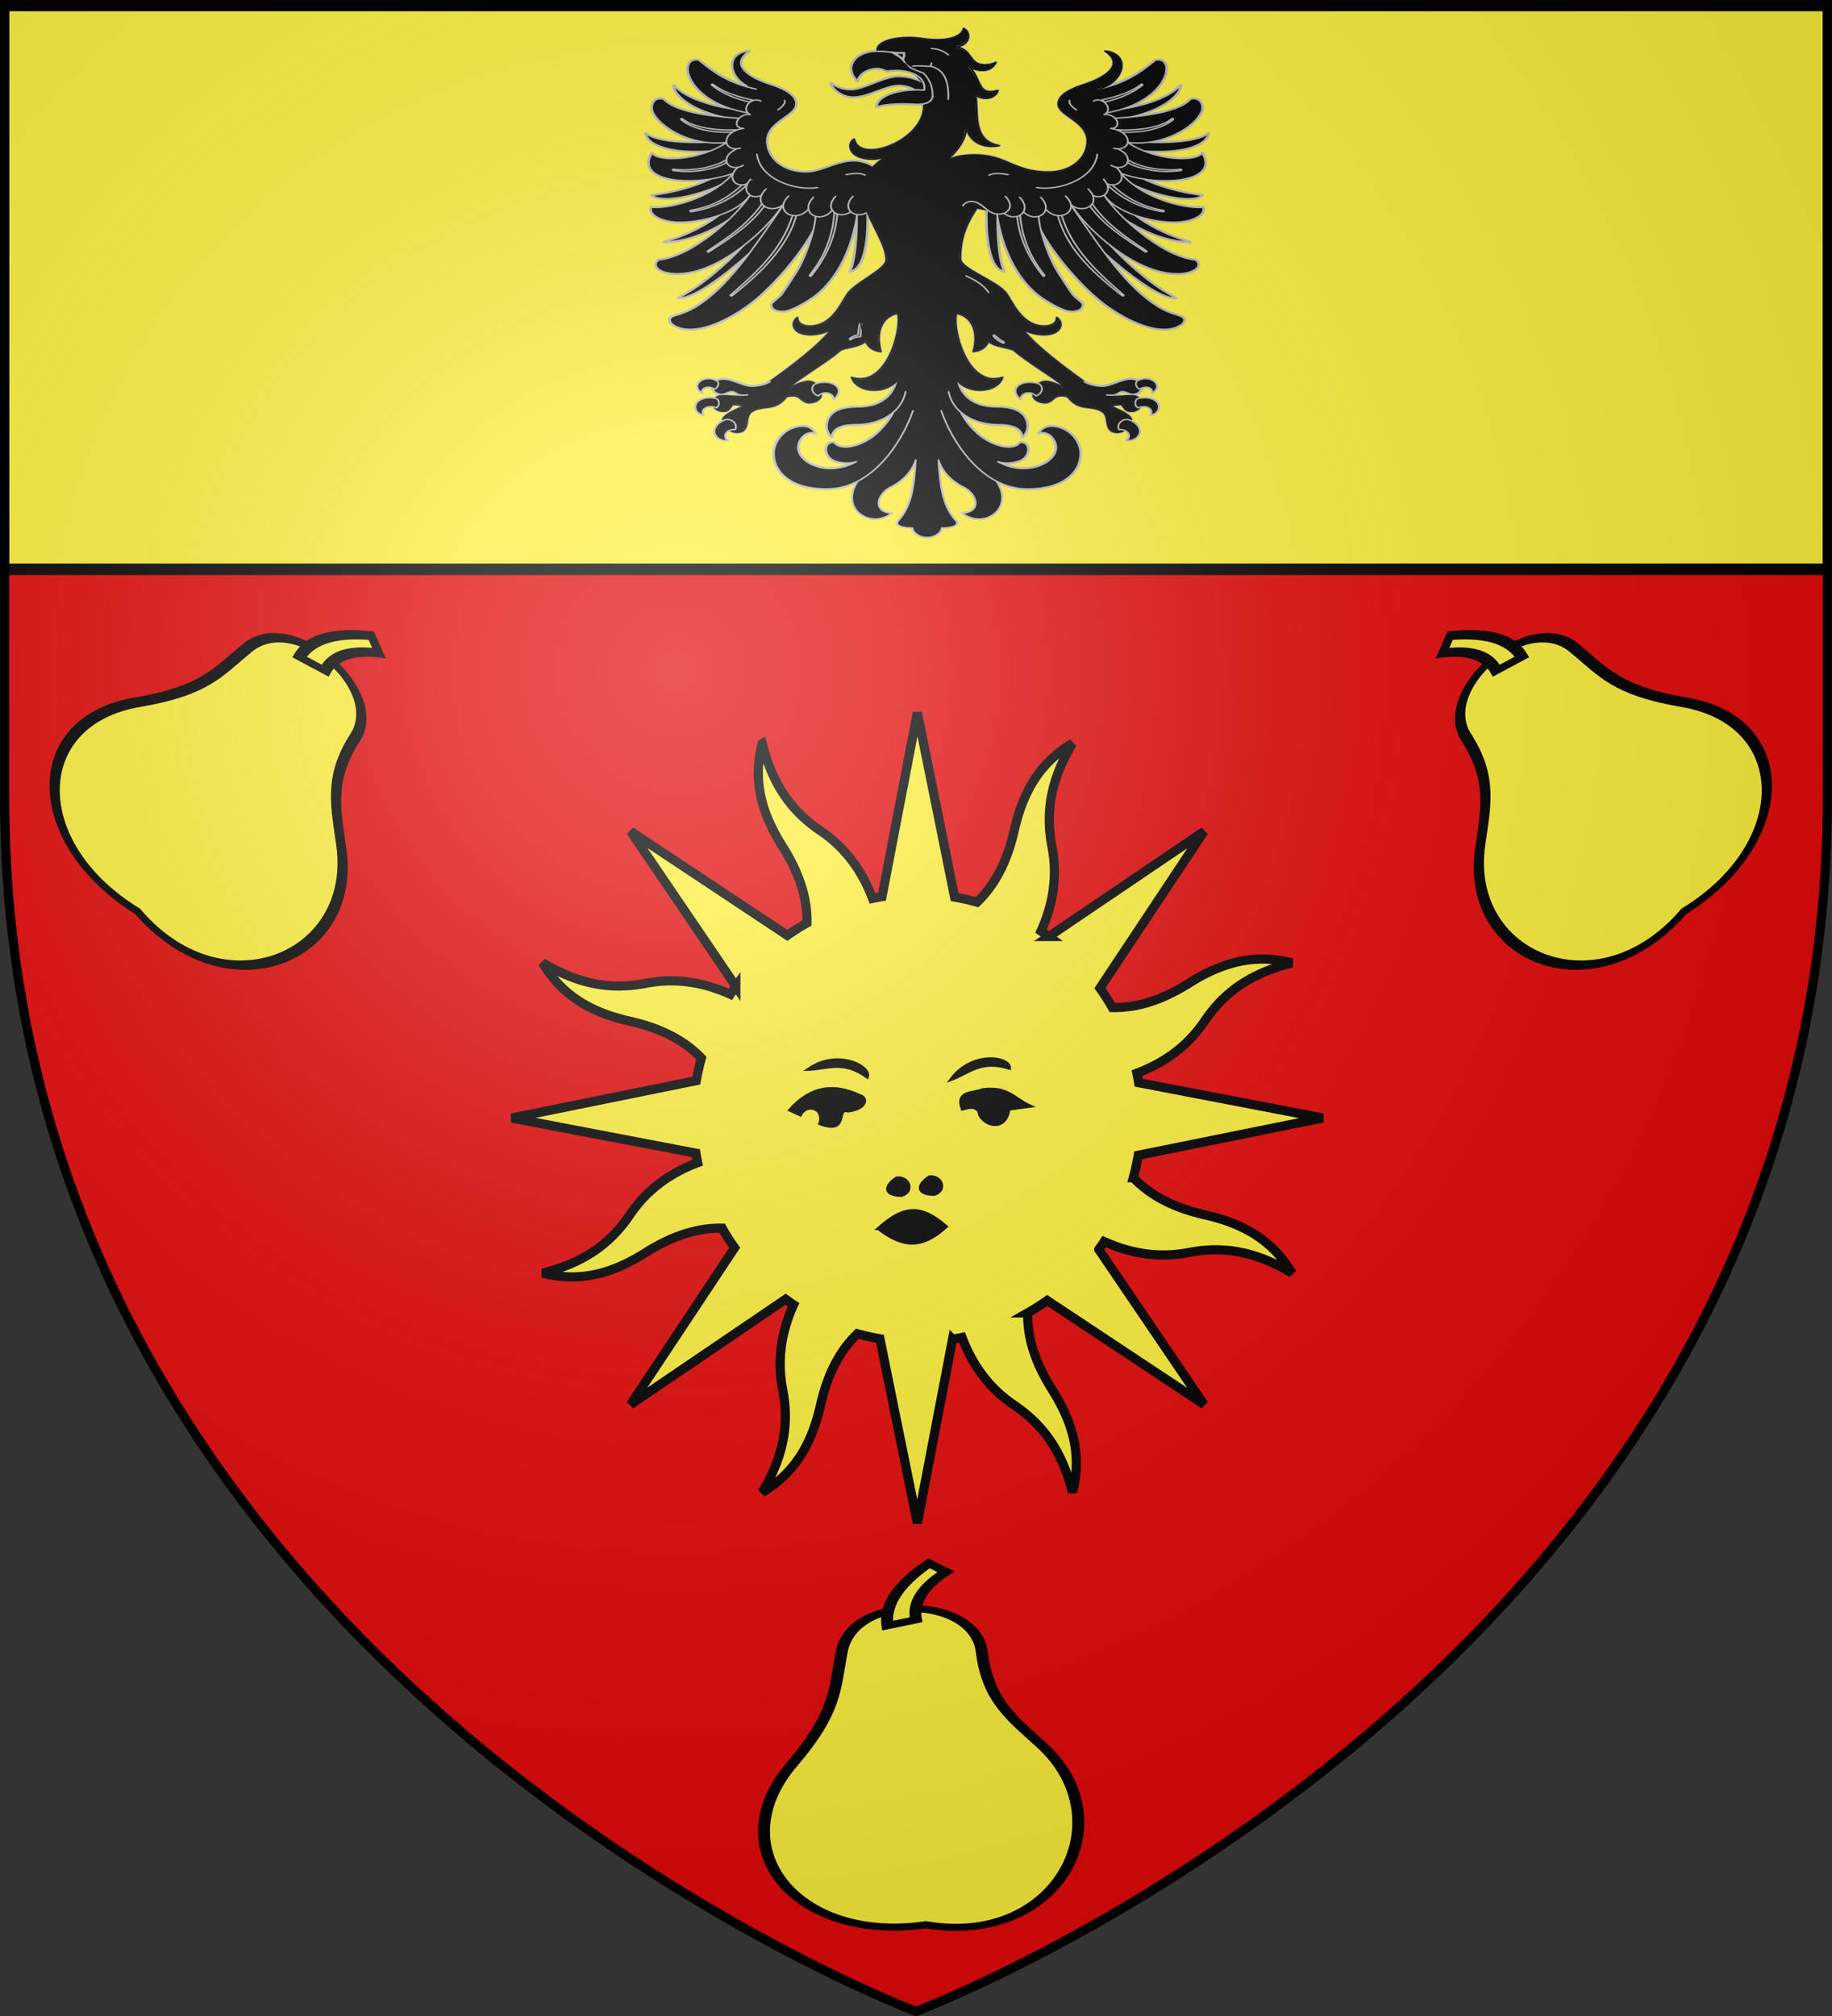 <svg xmlns="http://www.w3.org/2000/svg" xmlns:xlink="http://www.w3.org/1999/xlink" width="600" height="660" version="1.0"><rect width="100%" height="100%" fill="#333333" stroke="none"/><desc>Flag of Canton of Valais (Wallis)</desc><defs><radialGradient xlink:href="#a" id="g" cx="221.445" cy="226.331" r="300" fx="221.445" fy="226.331" gradientTransform="matrix(1.353 0 0 1.349 -77.63 -85.747)" gradientUnits="userSpaceOnUse"/><linearGradient id="a"><stop offset="0" style="stop-color:white;stop-opacity:.314"/><stop offset=".19" style="stop-color:white;stop-opacity:.251"/><stop offset=".6" style="stop-color:#6b6b6b;stop-opacity:.125"/><stop offset="1" style="stop-color:black;stop-opacity:.125"/></linearGradient></defs><g style="display:inline"><path d="M300 658.5s298.5-112.32 298.5-397.772V2.176H1.5v258.552C1.5 546.18 300 658.5 300 658.5" style="fill:#e20909;fill-opacity:1;fill-rule:evenodd;stroke:none;stroke-width:1px;stroke-linecap:butt;stroke-linejoin:miter;stroke-opacity:1"/><path d="M1.496 393.858h597.008v147.008H1.496z" style="fill:#fcef3c;fill-opacity:1;fill-rule:nonzero;stroke:#020000;stroke-width:3;stroke-linecap:butt;stroke-miterlimit:4;stroke-opacity:1;stroke-dasharray:none" transform="matrix(1 0 0 1.257 0 -493.493)"/><g style="stroke:#000;stroke-opacity:1;stroke-width:2.001;stroke-miterlimit:4;stroke-dasharray:none"><g style="display:inline;stroke:#000;stroke-opacity:1;stroke-width:2.652;stroke-miterlimit:4;stroke-dasharray:none"><path d="M105.115 39.11c-2.936 11.483.3 20.935 5.911 29.841 4.34 6.888 7.19 14.227 7.055 22.113a64 64 0 0 0-5.673 3.604L67.06 64.547l30.444 44.848a66 66 0 0 0-1.593 2.317c-8.635-3.89-16.74-4.662-24.465-3.167-10.92 2.112-20.19-.175-29.87-5.945 6.043 10.196 15.059 14.589 25.324 16.919 7.954 1.805 15.144 4.973 20.63 10.667a65 65 0 0 0-1.464 6.518l-53.378 10.824 53.257 10.185c.147.916.323 1.83.51 2.745-8.859 3.351-15.157 8.525-19.564 15.045-6.227 9.215-14.356 14.155-25.28 16.92 11.482 2.936 20.918-.338 29.825-5.95 6.887-4.338 14.226-7.19 22.112-7.054a64 64 0 0 0 3.604 5.673l-30.105 45.386 44.87-30.498c.75.542 1.508 1.1 2.279 1.609-3.89 8.635-4.646 16.78-3.152 24.503 2.113 10.92-.19 20.152-5.96 29.832 10.196-6.043 14.589-15.059 16.919-25.324 1.805-7.954 4.973-15.144 10.667-20.63 2.15.598 4.31 1.089 6.518 1.464l10.824 53.378 10.185-53.257a64 64 0 0 0 2.745-.51c3.35 8.861 8.527 15.158 15.045 19.564 9.215 6.227 14.155 14.356 16.92 25.28 2.937-11.482-.338-20.918-5.95-29.825-4.347-6.9-7.166-14.217-7.015-22.128a64 64 0 0 0 5.634-3.588l45.387 30.105-30.46-44.886a66 66 0 0 0 1.57-2.263c8.637 3.901 16.775 4.646 24.504 3.152 10.919-2.113 20.151.19 29.832 5.96-6.044-10.196-15.044-14.55-25.31-16.88-7.944-1.804-15.126-5.033-20.607-10.722a65 65 0 0 0 1.426-6.502l53.394-10.786-53.273-10.223a64 64 0 0 0-.51-2.745c8.867-3.348 15.157-8.524 19.564-15.045 6.227-9.215 14.372-14.117 25.296-16.882-11.482-2.936-20.934.3-29.84 5.911-6.901 4.348-14.218 7.167-22.129 7.016a64 64 0 0 0-3.588-5.634l30.121-45.348-44.902 30.422a66 66 0 0 0-2.263-1.57c3.896-8.634 4.662-16.742 3.167-24.466-2.112-10.92.175-20.19 5.945-29.87-10.196 6.043-14.55 15.043-16.88 25.308-1.808 7.963-5.031 15.176-10.744 20.662-2.135-.593-4.288-1.107-6.48-1.48L150.01 30.188 139.787 83.46c-.916.147-1.83.323-2.745.51-3.35-8.861-8.524-15.157-15.045-19.564-9.215-6.227-14.117-14.372-16.882-25.296z" style="color:#000;fill:#fcef3c;fill-opacity:1;fill-rule:nonzero;stroke:#000;stroke-width:2.652;stroke-linecap:butt;stroke-linejoin:miter;stroke-miterlimit:4;stroke-opacity:1;stroke-dasharray:none;stroke-dashoffset:0;marker:none;visibility:visible;display:inline;overflow:visible" transform="matrix(1.132 0 0 1.131 130.627 199.16)"/><path d="M138.694 179.527c7.096 5.48 12.635 5.892 19.689-.57-7.296-6.258-12.083-6.26-19.69.57zM121.784 149.16c1.522-4.594-3.865-6.059-5.612-2.526l-3.086-1.403c6.32-7.14 13.136-7.523 20.203-4.209 2.362.546 2.262 3.753-3.367 4.49-3.662-1.184.48 6.885-8.138 3.648zM118.417 133.446c5.382-.135 10.074-2.918 17.117 2.245 1.252-2.97-8.601-8.255-17.117-2.245zM159.713 136.412c5.062-1.832 8.632-5.957 16.947-3.289.247-3.213-10.772-5.108-16.947 3.289zM167.803 145.512c-1.59-1.783-3.18-.905-4.77-.561-2.003-5.27 3.09-4.46 5.892-5.612 7.389-.903 8.885 2.522 13.75 4.77l-6.174.842c-1.02 7.236-8.383 4.363-8.698.561zM153.492 164.593c3.47-.44 5.24 3.806 1.403 5.05-5.618-.14-4.626-3.04-1.403-5.05zM144.038 164.89c3.469-.44 5.24 3.805 1.403 5.05-5.618-.141-4.626-3.041-1.403-5.05z" style="fill:#000;fill-opacity:1;fill-rule:evenodd;stroke:#000;stroke-width:.884;stroke-linecap:butt;stroke-linejoin:miter;stroke-opacity:1;stroke-miterlimit:4;stroke-dasharray:none" transform="matrix(1.132 0 0 1.131 130.627 199.16)"/></g></g><g id="e" style="stroke:#000;stroke-width:2.666;stroke-miterlimit:4;stroke-opacity:1;stroke-dasharray:none"><path d="M51.08 37.344c-1.536-21.284-28.767-22.367-31.288 0-1.623 14.4-1.128 22.846-11.174 42.782-16.208 32.165 1.382 67.668 30.01 60.66 29.421 8.402 44.412-39.327 25.861-68.003C58.002 62.755 52.431 56.07 51.08 37.344z" style="fill:#fcef3c;fill-opacity:1;fill-rule:evenodd;stroke:#000;stroke-width:2.666;stroke-linecap:butt;stroke-linejoin:miter;stroke-miterlimit:4;stroke-opacity:1;stroke-dasharray:none" transform="matrix(1.466 0 0 .864 246.657 508.49)"/><path d="M36.394 25.212c-.762-6.494 1.507-12.555 6.704-18.198l-3.83-3.192c-6.068 7.13-9.981 14.798-9.26 23.625z" style="fill:#fcef3c;fill-opacity:1;fill-rule:evenodd;stroke:#000;stroke-width:2.666;stroke-linecap:butt;stroke-linejoin:miter;stroke-miterlimit:4;stroke-opacity:1;stroke-dasharray:none" transform="matrix(1.466 0 0 .864 246.657 508.49)"/></g><use xlink:href="#e" id="f" width="600" height="660" x="0" y="0" style="stroke:#000;stroke-width:3;stroke-miterlimit:4;stroke-opacity:1;stroke-dasharray:none" transform="rotate(39.822 632.144 107.804)"/><use xlink:href="#f" width="600" height="660" style="stroke:#000;stroke-width:3;stroke-miterlimit:4;stroke-opacity:1;stroke-dasharray:none" transform="matrix(-1 0 0 1 596.552 0)"/><path d="M95.844 9.781a.2.2 0 0 0-.031.031.2.2 0 0 0-.032.032v.062c-.135 1.24-1.124 2.484-3.031 3.25-1.907.767-4.737 1.03-8.562.281-2.739-.536-6.043-.476-8.626.282-1.29.378-2.383.932-3.156 1.687-.737.72-1.15 1.635-1.094 2.719-3.107.05-5.505 1.55-6.624 3.656-1.139 2.143-.976 4.91 1.062 7.344a.2.2 0 0 0 .031.031.2.2 0 0 0 .031.032h.125a.2.2 0 0 0 .032-.032.2.2 0 0 0 .031-.031.15.15 0 0 0 .031-.062c.137-1.56 1.408-3.049 3-3.813s3.459-.801 4.875.406h.063c.005.005.025-.004.031 0 .01.01.018.026.031.032.021-.004.042.003.063 0a.15.15 0 0 0 .062-.032c3.573-.63 6.339.018 8.125 1.344a5.95 5.95 0 0 1 1.938 2.406c-1.76-1.104-4.004-2.031-6.688-2.031-2.232 0-4.69 1.207-7.062 2.406s-4.673 2.407-6.438 2.407c-2.63 0-4.154-1.046-5.469-2.188-.02-.018-.041-.044-.062-.062v-.032h-.156a.2.2 0 0 0-.032.032.2.2 0 0 0-.03.03V30a.2.2 0 0 0-.032.031v.032c.171.937.915 2.18 2.031 3.218s2.63 1.875 4.375 1.875c2.166 0 4.436-1.09 6.656-2.156 2.221-1.066 4.38-2.125 6.344-2.125 1.57 0 2.967.613 4.156 1.406-1.904.086-3.89.425-5.624 1.063-2.671.981-4.78 2.671-5.063 5.156v.031a.2.2 0 0 0 .031.032v.03a.2.2 0 0 0 .031.032.2.2 0 0 0 .032.031h.125c3.046-1.065 7.242-1.153 10.562-.875 1.022.086 1.869.015 2.594-.156.342 6.42-4.105 11.917-8.875 14.656-2.397 1.377-4.865 2.062-6.812 1.813-1.948-.25-3.368-1.401-3.782-3.719a.2.2 0 0 0-.031-.031.2.2 0 0 0-.031-.032.2.2 0 0 0-.031-.03h-.032a.2.2 0 0 0-.031-.032.2.2 0 0 0-.031.031h-.063c-.902.687-1.22 1.77-1.156 2.844s.49 2.164 1.188 2.906c.99 1.055 2.681 1.72 4.5 1.844 1.3.088 2.668-.113 3.906-.656-1.12 1-2.109 2.021-2.938 3.093-.323-.31-1.046-.818-2-1.25-.966-.437-2.146-.812-3.312-.812-2.676 0-4.951 1.028-7.156 2.031s-4.338 2-6.72 2c-6.415 0-10.843-5.127-10.843-11.218 0-3.543 2.038-5.791 4.094-7.72 1.027-.963 2.058-1.863 2.843-2.78.786-.918 1.313-1.878 1.313-3 0-1.716-.865-3.13-2.219-4.313s-3.183-2.148-5.156-2.969c-2.719-1.13-5.694-2.885-7.219-4.968-.762-1.042-1.173-2.142-1.031-3.313s.836-2.428 2.313-3.719a.2.2 0 0 0 .03-.031.15.15 0 0 0 .032-.062v-.032a.15.15 0 0 0-.031-.062.2.2 0 0 0-.032-.032.2.2 0 0 0-.03-.03h-.095c-.026.003-.036.026-.062.03-1.934.304-3.26 1.203-4 2.438-.75 1.251-.894 2.795-.594 4.375.437 2.297 1.874 4.617 4 6.094-6.064-2.246-9.93-5.756-13.468-9.563a.15.15 0 0 0-.063-.031h-.031c-.803-.187-1.472-.101-2 .25-.529.351-.903.95-1.094 1.688-.381 1.474-.079 3.577.938 5.843 1.522 3.395 4.676 7.172 9.843 9.688-6.33-1.482-11.977-4.327-14.656-8.094a.2.2 0 0 0-.031-.031.2.2 0 0 0-.031-.032h-.157a.15.15 0 0 0-.031.063.2.2 0 0 0-.031.031v.032c0 .022.03.07.031.093.004 1.239.934 3.461 3.438 5.813 1.985 1.864 4.97 3.774 9.218 5.25-2.396-.336-4.731-.778-6.843-1.375-3.805-1.076-6.925-2.66-8.532-4.907a.2.2 0 0 0-.031-.03h-.031v-.032c-.687-.226-1.283-.19-1.781.031-.5.222-.89.65-1.157 1.157-.533 1.012-.62 2.405-.218 3.656.856 2.661 3.522 5.86 7.28 8.218a21.7 21.7 0 0 0 6.688 2.782 53 53 0 0 1-5.906-.125c-4.103-.334-8.02-1.272-9.812-3.125a.2.2 0 0 0-.032-.032H5.75a.2.2 0 0 0-.031.032.15.15 0 0 0-.032.062v.062c.005.034.026.062.032.094.42 2.511 2.73 4.505 6.5 5.626 2.877.855 6.606 1.218 11.031.906-2.545 1.209-5.155 1.946-7.5 2.25-1.99.258-3.776.215-5.187-.094s-2.438-.871-2.876-1.625a.2.2 0 0 0-.03-.031.2.2 0 0 0-.032-.032.15.15 0 0 0-.062-.03.15.15 0 0 0-.063.03h-.031a.2.2 0 0 0-.032.032v.031c-1.263 2.737-1.107 4.937.032 6.563 1.138 1.625 3.224 2.665 5.781 3.218 3.012.652 6.694.608 10.281-.031-5.993 3.632-13.17 5.164-16 5.563H7.5a.2.2 0 0 0-.031.03.2.2 0 0 0-.032.032.2.2 0 0 0-.03.031V71a.2.2 0 0 0 .03.031.2.2 0 0 0 .032.031c1.036 1.03 2.804 1.37 4.937 1.25 2.134-.118 4.615-.716 7.094-1.562 2.3-.785 4.59-1.808 6.563-2.906-2.7 2.39-5.654 4.102-8.438 5.281-4.42 1.87-8.435 2.382-10.219 2.094h-.062a.15.15 0 0 0-.063.031.2.2 0 0 0-.031.031v.031c-.236.783-.129 1.533.25 2.22.379.686 1.024 1.302 1.844 1.812 1.638 1.019 4.014 1.648 6.531 1.594 3.166-.07 6.772-.863 10.094-2.25-4.7 4.503-10.855 7.757-14.938 9.156a.2.2 0 0 0-.031.031.2.2 0 0 0-.031.031v.031a.2.2 0 0 0-.031.032v.062a.15.15 0 0 0 .03.063.2.2 0 0 0 .032.031h.031a.2.2 0 0 0 .031.031h.063c6.284-.175 12.349-3.464 17.094-7.187-1.162 1.371-2.388 2.754-3.688 4.062-4.764 4.798-10.29 8.795-15.093 9.438a.15.15 0 0 0-.063.031v.031c-.564.551-.848 1.168-.844 1.781.005.614.278 1.205.781 1.72 1.007 1.027 2.903 1.75 5.407 1.75 6.015 0 12.356-4.136 17.719-9.188-4.854 6.484-11.145 13.6-17.438 17.781a.2.2 0 0 0-.031.031.15.15 0 0 0-.031.063v.062a.2.2 0 0 0 .03.031v.031a.2.2 0 0 0 .032.032.15.15 0 0 0 .063.03q.015.003.03 0c.029.002.066-.03.095-.03 1.576.028 3.615-.965 5.968-2.657 2.395-1.72 5.102-4.143 7.844-6.906a136 136 0 0 0 5.25-5.625c-4.606 7.785-9.067 13.972-14.219 18.094-2.275 1.82-4.116 2.567-5.406 3.094-.645.263-1.134.455-1.5.75a1.54 1.54 0 0 0-.594 1.25c0 .909.721 1.757 1.781 2.406s2.476 1.094 3.97 1.094c4.892 0 10.868-3.549 16.062-8.25 4.09-3.703 8.79-9.793 12.718-16.063 2.309-3.684 4.353-7.417 5.844-10.781-1.087 5.318-2.91 10.752-4.437 13.906-1.025 2.117-3.144 6.166-4.063 7.938-.358.691-1.104 1.502-1.781 2.218-.338.359-.67.672-.906.97-.237.296-.407.553-.407.812 0 .697.22 1.4.782 1.906.561.506 1.449.81 2.75.75.75 0 1.74-.386 2.968-1.094 1.229-.708 2.674-1.762 4.376-3.125 5.134-4.11 10.915-13.016 13.343-28.844 0 2.794-.113 6.01-.344 9-.302 3.924-.827 7.482-1.562 9.22v.092a.15.15 0 0 0 .031.063.2.2 0 0 0 .032.032h.03a.2.2 0 0 0 .032.03q.015.003.031 0 .015.003.032 0c1.267-.347 2.211-1.567 2.906-3.218.694-1.65 1.158-3.77 1.469-6.031.575-4.19.609-8.78.562-11.781.525 1.562 1.12 3.111 1.719 4.656 1.7 4.392 3.406 8.624 3.406 12 0 .772-.461 1.637-1.219 2.562-.757.926-1.797 1.901-2.937 2.907-2.282 2.01-4.953 4.13-6.406 6.218-.457.656-.94 1.744-1.532 3.032-.592 1.287-1.277 2.764-2.125 4.156-1.695 2.785-3.985 5.219-7.312 5.219-1.126 0-1.993-.315-2.563-.844-.57-.53-.862-1.279-.812-2.125v-.062a.2.2 0 0 0-.032-.032.2.2 0 0 0-.03-.03.15.15 0 0 0-.063-.032h-.062a.2.2 0 0 0-.032.031h-.031c-1.124.954-1.474 2.591-.907 4 .568 1.41 2.076 2.594 4.657 2.594 2.09 0 3.894-.683 5.437-1.594-3.303 5.207-9.955 11.947-17.406 18.781-1.301.84-3.202 1.36-4.625 1.344-1.138-.012-2.518-.66-3.906-1.312-1.389-.653-2.785-1.313-4.032-1.313-.834 0-1.637.24-2.25.656-.718-.482-1.474-.685-2.187-.656-2.566.105-4.529 3.027-1.719 5.25-.354-1.519 1.081-2.65 2.813-1.875.257 1.535 1.406 2.5 2.781 2.5.511 0 .972-.282 1.438-.531s.932-.469 1.437-.469c.309 0 .623.202.969.469s.694.595 1.156.719c.234.062.503.103.781.125-.102.021-.213.046-.312.062-1.13.184-3.38-.187-5.407-.187-.904 0-1.645.46-2.125 1.093A6.6 6.6 0 0 0 24 145c-.202-.004-.402.016-.594.031-1.276.1-2.304.66-2.968 1.563-1.01 1.37-.755 4.156 1.718 4.75-.814-1.755.583-3.59 2.907-2.969.111.241.235.476.406.687a2.9 2.9 0 0 0 2.281 1.094c.577 0 1.01-.184 1.344-.437.333-.253.567-.586.75-.907.182-.32.325-.626.468-.843.144-.218.262-.313.438-.313.57 0 1.03.1 1.531.188.34.059.687.096 1.094.093-.38.227-.75.464-1.125.688-1.102.656-2.166 1.303-3 1.969-.834.665-1.453 1.366-1.656 2.125-.073.272-.08.538-.063.812-1.319.85-2.161 2.19-2.25 3.594-.107 1.7 1.308 3.81 3.813 3.5-1.297-1.116-.939-2.924.406-3.656.505.49 1.289.842 2.094.875.805.032 1.634-.247 2.187-1 .687-.934.813-2.277.969-3.532s.363-2.402 1.156-3.062c.849-.706 1.63-1.022 2.469-1.219.84-.196 1.74-.268 2.781-.5 1.781-.397 3.366-1.59 4.625-3.781.867-.327 2.15-.515 3 0 .444.268.889.813 1.407 1.312.517.5 1.144.97 1.937.97.787 0 1.66-.296 2.344-.813.684-.518 1.156-1.275 1.156-2.219 0-.147-.022-.291-.031-.437 1.575-.93 3.56.084 3.468 2 2.023-2.138 1.652-4.16.344-5.25-.86-.718-2.115-1.032-3.406-.938-.65.047-1.3.206-1.906.469-.593-.603-1.349-1-2.219-1-.761 0-1.855.434-2.969.969-.72.345-1.312.718-1.937 1.093 3.798-4.034 9.912-8.531 14-13.062.206-.229.66-.43 1.25-.625.59-.196 1.315-.402 2.062-.625 1.42-.424 2.911-.975 3.813-2.031.17.437.36.86.594 1.25.756 1.262 1.914 2.212 3.75 2.468h.062a.15.15 0 0 0 .063-.031.2.2 0 0 0 .03-.031v-.125c-.841-4.005-.645-7.223.25-9.562.869-2.268 2.414-3.66 4.282-4.157.287 1.276.265 3.507-.094 6.157-.372 2.748-1.077 5.9-2.156 8.75-1.079 2.848-2.512 5.396-4.281 6.968-1.77 1.572-3.873 2.169-6.344 1.157h-.094a.2.2 0 0 0-.031.03h-.031v.032a.2.2 0 0 0-.031.031v.093c.778 3.186 3.624 4.813 6.5 4.813 2.39 0 4.35-1.014 5.874-2.625.05-.053.108-.102.157-.156-.344 1.51-1.026 3.33-2.281 4.906-1.636 2.055-4.25 3.688-8.438 3.688-2.949 0-5.794.615-7.469 2.75-.712.907-1.266 2.333-1.375 3.875s.236 3.23 1.375 4.562a.15.15 0 0 0 .063.031h.094a.15.15 0 0 0 .062-.03.15.15 0 0 0 .031-.063v-.031c.076-1.28.598-2.365 1.657-3.125 1.058-.76 2.674-1.188 5-1.188 4.023 0 7.68-1.494 10.312-4.094-.965 2.35-2.52 4.886-4.375 7.032-1.994 2.306-4.528 3.984-6.781 4.656-1.127.336-2.18.392-3.063.187-.883-.204-1.591-.673-2.062-1.5a.2.2 0 0 0-.032-.03.2.2 0 0 0-.03-.032h-.063c-.76-.091-1.352.143-1.75.594s-.611 1.084-.657 1.78c-.09 1.394.446 3.033 1.532 3.97.921.794 2.242 1.256 3.562 1.406 1.039.118 1.985-.118 2.875-.375-7.634 5.02-15.687.116-15.687-5.406 0-1.257.463-2.793 1.281-3.875.818-1.083 1.951-1.718 3.375-1.282a.2.2 0 0 0 .031.032h.032a.2.2 0 0 0 .03-.032h.032a.2.2 0 0 0 .031-.03.2.2 0 0 0 .032-.032v-.124c-.018-.042-.076-.054-.094-.095-.619-1.363-1.799-2.468-3.5-2.468-2.315 0-4.429 1.263-5.938 3.156s-2.437 4.441-2.437 7.031c0 3.195 1.114 6.443 3.562 8.906 2.449 2.464 6.25 4.125 11.563 4.125 3.212 0 6.107-1.069 8.718-2.78-5.046 10.178 3.861 17.326 9.657 11.53-5.493-.555-4.195-6.965-.219-9.593 3.935-2.602 6.064-6.062 7.094-9.907-.435 8.475-.862 16.418-4.906 22.188-1.213 1.73 1.106 2.687 4 2.687.057 1.83 2.115 3.47 4.124 3.47 2.01 0 4.068-1.64 4.126-3.47 2.893 0 5.212-.958 4-2.687-4.045-5.77-4.472-13.713-4.907-22.188 1.03 3.845 3.16 7.305 7.094 9.907 3.976 2.628 5.274 9.038-.219 9.593 5.796 5.796 14.703-1.352 9.656-11.53 2.615 1.716 5.533 2.78 8.75 2.78 5.312 0 9.114-1.66 11.563-4.125 2.449-2.463 3.531-5.71 3.531-8.906 0-2.59-.928-5.138-2.437-7.031-1.51-1.893-3.592-3.156-5.906-3.156-1.702 0-2.882 1.105-3.5 2.468-.019.041-.077.053-.094.094a.2.2 0 0 0-.031.031v.062q.014.019.03.032V158q.015.018.032.031h.031a.15.15 0 0 0 .063.032.2.2 0 0 0 .03-.032c1.425-.436 2.589.2 3.407 1.282s1.281 2.618 1.281 3.875c0 5.523-8.083 10.431-15.718 5.406.896.264 1.856.494 2.906.375 1.32-.15 2.61-.612 3.531-1.406 1.086-.937 1.621-2.576 1.531-3.97-.045-.696-.227-1.33-.625-1.78-.397-.451-1.02-.685-1.78-.594h-.032a.2.2 0 0 0-.031.031.2.2 0 0 0-.031.031c-.472.827-1.18 1.296-2.063 1.5-.883.205-1.936.149-3.062-.187-2.254-.672-4.788-2.35-6.782-4.656-1.854-2.146-3.41-4.682-4.375-7.032 2.632 2.6 6.29 4.094 10.313 4.094 2.325 0 3.942.428 5 1.188s1.58 1.844 1.656 3.125v.062q.015.018.031.031.015.018.031.031h.125a.2.2 0 0 0 .031-.03h.032c1.139-1.333 1.484-3.021 1.375-4.563-.11-1.542-.664-2.968-1.375-3.875-1.675-2.135-4.52-2.75-7.47-2.75-4.187 0-6.8-1.633-8.437-3.688-1.255-1.577-1.937-3.396-2.28-4.906.048.054.105.103.155.156 1.524 1.61 3.484 2.625 5.875 2.625 2.876 0 5.722-1.627 6.5-4.812v-.094a.2.2 0 0 0-.03-.031.2.2 0 0 0-.032-.031.2.2 0 0 0-.031-.032h-.125c-2.47 1.013-4.544.416-6.312-1.156-1.77-1.572-3.203-4.12-4.282-6.969-1.079-2.848-1.784-6.002-2.156-8.75-.359-2.649-.38-4.88-.094-6.156 1.868.496 3.382 1.89 4.25 4.156.896 2.34 1.124 5.558.281 9.563a.2.2 0 0 0-.03.031.15.15 0 0 0 .03.063v.03a.2.2 0 0 0 .032.032.2.2 0 0 0 .031.031h.094c1.835-.256 2.993-1.206 3.75-2.469.227-.379.396-.795.562-1.218.907 1.045 2.432 1.578 3.844 2 .747.223 1.473.43 2.063.625.589.195 1.043.396 1.25.625 4.087 4.53 10.201 9.029 14 13.062-.625-.375-1.218-.748-1.938-1.094-1.114-.534-2.207-.968-2.969-.968-.87 0-1.625.397-2.219 1a6 6 0 0 0-2.687-.469c-1.015.059-1.968.363-2.656.938-1.308 1.09-1.647 3.112.375 5.25-.091-1.906 1.866-2.907 3.437-2-.01.146-.031.29-.031.437 0 .944.503 1.701 1.188 2.219s1.556.812 2.343.812c.793 0 1.42-.47 1.938-.969s.962-1.044 1.406-1.312c.868-.525 2.165-.34 3.031 0 1.258 2.18 2.818 3.385 4.594 3.781 1.04.232 1.942.304 2.781.5.84.197 1.62.513 2.469 1.219.793.66 1 1.808 1.156 3.063.156 1.254.251 2.597.938 3.53.553.754 1.413 1.034 2.219 1 .805-.032 1.589-.384 2.093-.874 1.345.732 1.703 2.54.407 3.656 2.504.31 3.92-1.8 3.812-3.5-.089-1.403-.931-2.744-2.25-3.594.017-.274.01-.54-.062-.812-.204-.759-.823-1.46-1.657-2.125-.834-.666-1.898-1.313-3-1.969-.375-.224-.745-.46-1.125-.687.408.003.754-.035 1.094-.094.5-.088.961-.188 1.531-.188.176 0 .294.095.438.313.144.217.286.523.469.844.182.32.416.653.75.906.333.253.766.437 1.343.437.986 0 1.774-.464 2.282-1.093.17-.212.294-.446.406-.688 2.319-.621 3.689 1.214 2.875 2.969 2.473-.594 2.76-3.38 1.75-4.75-.798-1.082-2.143-1.661-3.781-1.563-.352.021-.721.077-1.094.157-.48-.634-1.22-1.094-2.125-1.094-2.026 0-4.277.371-5.406.187-.1-.016-.21-.04-.313-.062.267-.022.522-.064.75-.125.463-.124.842-.452 1.188-.719.345-.267.66-.469.968-.469.505 0 .973.22 1.438.469.465.25.926.531 1.437.531 1.375 0 2.525-.965 2.782-2.5 1.731-.776 3.166.357 2.812 1.875 2.81-2.223.847-5.145-1.719-5.25-.712-.029-1.468.174-2.187.657-.613-.417-1.416-.657-2.25-.657-1.247 0-2.643.66-4.031 1.313-1.39.653-2.769 1.3-3.907 1.312-1.478.017-3.481-.537-4.781-1.437-7.422-6.815-14.034-13.534-17.312-18.719 1.556.93 3.382 1.625 5.5 1.625 2.58 0 4.088-1.185 4.656-2.594s.217-3.046-.906-4h-.032a.2.2 0 0 0-.03-.03h-.094a.2.2 0 0 0-.032.03.2.2 0 0 0-.03.031.2.2 0 0 0-.032.032v.062c.05.846-.243 1.596-.813 2.125-.57.53-1.436.844-2.562.844-3.327 0-5.617-2.434-7.313-5.219-.847-1.392-1.532-2.869-2.125-4.156-.592-1.287-1.074-2.376-1.53-3.031-1.464-2.101-4.656-4.27-7.47-6.344-1.406-1.037-2.731-2.05-3.687-3s-1.531-1.838-1.531-2.594c0-7.402 1.325-12.393 5.312-19.906.104.087.211.155.313.25.54.502 1.06 1.07 1.593 1.594v.062c-.063 2.943-.069 8.238.563 12.969.316 2.365.802 4.584 1.5 6.312.672 1.663 1.583 2.849 2.781 3.25.048.016.077.08.125.094h.063a.2.2 0 0 0 .03-.031h.032a.15.15 0 0 0 .031-.063.15.15 0 0 0 .031-.062.15.15 0 0 0-.03-.063c-.736-1.737-1.261-5.295-1.563-9.218-.23-2.99-.32-6.207-.313-9 2.426 15.827 8.178 24.733 13.313 28.843 1.701 1.363 3.178 2.418 4.406 3.125 1.228.708 2.218 1.094 2.969 1.094 1.3.06 2.188-.244 2.75-.75s.781-1.209.781-1.906c0-.259-.17-.516-.406-.813s-.568-.61-.907-.968c-.676-.717-1.453-1.527-1.812-2.22-.919-1.77-3.007-5.82-4.031-7.937-1.527-3.154-3.35-8.588-4.438-13.906 1.491 3.364 3.536 7.097 5.844 10.781 3.928 6.27 8.63 12.36 12.719 16.063 5.193 4.702 11.138 8.25 16.031 8.25 1.494 0 2.94-.445 4-1.094s1.781-1.497 1.781-2.406c0-.545-.227-.955-.594-1.25-.366-.295-.886-.487-1.53-.75-1.29-.527-3.1-1.274-5.376-3.094-5.152-4.122-9.613-10.31-14.219-18.094a136 136 0 0 0 5.25 5.625c2.743 2.763 5.45 5.185 7.844 6.907 2.353 1.69 4.393 2.684 5.969 2.656.028 0 .066.032.094.031h.03a.2.2 0 0 0 .032-.031h.031a.15.15 0 0 0 .031-.063.15.15 0 0 0 .032-.062.15.15 0 0 0-.032-.063v-.03a.2.2 0 0 0-.03-.032h-.032c-.018-.012-.045-.02-.062-.031-6.283-4.19-12.545-11.308-17.375-17.782 5.369 5.066 11.722 9.22 17.75 9.22 2.503 0 4.4-.723 5.406-1.75.503-.515.777-1.106.781-1.72s-.28-1.23-.844-1.78a.2.2 0 0 0-.03-.032.2.2 0 0 0-.032-.031h-.031c-4.803-.643-10.299-4.64-15.063-9.438-1.3-1.308-2.526-2.69-3.687-4.062 4.727 3.706 10.776 6.993 17.031 7.187h.124a.2.2 0 0 0 .032-.031.2.2 0 0 0 .031-.031.2.2 0 0 0 .031-.032.15.15 0 0 0 .032-.062.15.15 0 0 0-.032-.063.2.2 0 0 0-.03-.03.2.2 0 0 0-.032-.032.2.2 0 0 0-.031-.031c-.008-.003-.024.002-.031 0-4.09-1.406-10.224-4.678-14.907-9.188 3.333 1.397 6.947 2.212 10.125 2.281 2.518.055 4.893-.574 6.532-1.593.819-.51 1.464-1.126 1.843-1.813.38-.686.486-1.436.25-2.219a.2.2 0 0 0-.03-.03v-.032a.15.15 0 0 0-.063-.031h-.093c-1.785.288-5.77-.223-10.188-2.094-2.785-1.179-5.738-2.892-8.438-5.281a40.4 40.4 0 0 0 6.531 2.906c2.48.846 4.992 1.444 7.125 1.562 2.134.12 3.902-.22 4.938-1.25a.2.2 0 0 0 .031-.03V71a.2.2 0 0 0 .031-.031v-.032a.2.2 0 0 0-.031-.03v-.032a.2.2 0 0 0-.031-.031.2.2 0 0 0-.031-.032h-.062c-2.833-.399-10.005-1.955-16-5.593 3.598.645 7.29.716 10.312.062 2.557-.553 4.642-1.593 5.781-3.219s1.295-3.825.031-6.562a.2.2 0 0 0-.031-.031.2.2 0 0 0-.031-.032h-.031a.2.2 0 0 0-.032-.03.15.15 0 0 0-.062.03h-.031a.2.2 0 0 0-.032.032v.031c-.437.754-1.463 1.316-2.875 1.625s-3.196.352-5.187.094c-2.345-.304-4.955-1.041-7.5-2.25 4.425.312 8.154-.051 11.031-.907 3.77-1.12 6.08-3.114 6.5-5.625.005-.032.027-.06.031-.093v-.062a.2.2 0 0 0-.03-.032v-.031a.15.15 0 0 0-.063-.032h-.156v.032c-1.793 1.853-5.74 2.791-9.844 3.125a52 52 0 0 1-5.906.125 21.7 21.7 0 0 0 6.687-2.782c3.76-2.357 6.456-5.557 7.313-8.218.402-1.25.315-2.644-.219-3.657-.267-.506-.658-.934-1.156-1.156-.499-.221-1.095-.257-1.782-.031a.2.2 0 0 0-.03.031.2.2 0 0 0-.032.031h-.031c-1.607 2.247-4.696 3.83-8.5 4.907-2.113.597-4.448 1.04-6.844 1.375 4.248-1.476 7.234-3.386 9.219-5.25 2.504-2.352 3.434-4.574 3.437-5.813 0-.023.032-.07.032-.094a.15.15 0 0 0-.032-.062.2.2 0 0 0-.03-.031.2.2 0 0 0-.032-.032h-.156v.032a.2.2 0 0 0-.031.031c-2.688 3.779-8.366 6.616-14.719 8.094 5.19-2.516 8.382-6.288 9.906-9.688 1.017-2.266 1.288-4.369.907-5.844-.191-.737-.535-1.336-1.063-1.687s-1.229-.437-2.031-.25h-.031a.2.2 0 0 0-.032.031c-3.535 3.804-7.412 7.317-13.468 9.563 2.125-1.477 3.563-3.797 4-6.094.3-1.58.125-3.124-.625-4.375-.737-1.228-2.053-2.13-3.97-2.438-.036-.005-.056-.025-.093-.03h-.093a.2.2 0 0 0-.032.03v.032a.2.2 0 0 0-.03.031v.094q.013.018.03.031.014.018.032.031c1.476 1.29 2.138 2.548 2.28 3.719.143 1.171-.237 2.27-1 3.312-1.524 2.084-4.499 3.839-7.218 4.97-1.973.82-3.803 1.785-5.156 2.968-1.354 1.183-2.25 2.597-2.25 4.312 0 1.123.559 2.083 1.344 3 .785.918 1.816 1.818 2.843 2.782 2.056 1.928 4.063 4.176 4.063 7.718 0 6.092-4.397 11.22-10.813 11.22-4.966 0-7.917-1.56-10.78-3.126C106.416 57.591 103.64 56 99.124 56c-4 0-6.113.96-7.437 1.75 2.543-2.989 4.755-6.86 5-10.844.234 1.01.734 2.512 1.937 3.907 1.443 1.672 3.78 2.94 7.344 2.124.022-.005.04.006.062 0a.15.15 0 0 0 .063-.03.2.2 0 0 0 .031-.032.2.2 0 0 0 .031-.031v-.125a.2.2 0 0 0-.031-.032.2.2 0 0 0-.031-.03.15.15 0 0 0-.063-.032c-1.913-.466-3.19-1.392-4.094-2.656-.903-1.265-1.425-2.872-1.718-4.625-.57-3.416-.322-7.406-.719-10.75.918.756 2.176 1.173 3.375.968 1.306-.222 2.5-1.152 2.906-2.937v-.031a.2.2 0 0 0-.031-.032v-.03a.2.2 0 0 0-.031-.032.2.2 0 0 0-.031-.031h-.125c-1.57.523-2.59.485-3.313.093-.722-.391-1.16-1.167-1.562-2.156-.734-1.807-1.411-4.29-3.125-6.375.965.763 2.245 1.41 3.594 1.438 1.577.032 3.104-.802 3.968-3 .003-.007.029.007.032 0 .01-.027.02-.036.03-.063a.2.2 0 0 0 .032-.031v-.063a.2.2 0 0 0-.031-.03v-.032a.15.15 0 0 0-.063-.031.15.15 0 0 0-.062-.032.15.15 0 0 0-.063.032h-.03c-.815.53-1.902.84-2.938.843-1.037.005-1.99-.302-2.594-.906-.966-.965-1.467-2.158-2.188-3.25-.664-1.007-1.632-1.847-3.25-2.281 3.528-.38 4.537-5.206 2-6.844h-.156" style="fill:#000;fill-opacity:1;fill-rule:nonzero;stroke:#b6b6b6;stroke-width:.7;stroke-linecap:round;stroke-linejoin:round;stroke-miterlimit:4;stroke-opacity:1;stroke-dasharray:none;stroke-dashoffset:0" transform="matrix(1.155 0 0 .895 204.8 .441)"/><path d="M138.172 39.795c8.05-1.016 15.886-4.273 19.23-8.973.06 2.273-3.679 9.129-16.499 12.15M144.47 51.166c5.05.817 17.145.983 20.846-2.843-.727 4.96-9.075 8.003-21.96 5.964M141.962 60.808c6.13 7.004 17.8 9.605 21.626 10.144-3.943 3.916-19.988-2.429-23.465-7.134M139.932 72c3.912 8.02 14.178 13.963 20.125 16-9.85-.258-19.256-8.28-23.688-13.5M132.057 81c4.292 7.286 14.148 20.955 24 27.5-6.06.256-21.13-16.637-28.75-27.25M105.494 78c-.178 6.5.368 17.188 1.875 20.75-4.801-1.319-4.983-16.587-4.857-22.465" style="fill:#000;fill-opacity:1;fill-rule:nonzero;stroke:#b6b6b6;stroke-width:.5;stroke-linecap:round;stroke-linejoin:round;stroke-miterlimit:4;stroke-opacity:1;stroke-dasharray:none;stroke-dashoffset:0" transform="matrix(1.155 0 0 .895 204.8 .441)"/><path d="M139.064 42.75c8.741-.703 18.01-2.38 21.291-6.968 2.634-.865 3.745 2.22 2.964 4.647-1.678 5.215-10.642 12.769-20.91 11.182h0M142.687 51.834c7.848 6.555 19.019 6.977 20.9 3.735 4.996 10.823-12.553 12.247-23.018 7.357M140.569 62.982c7.164 10.306 19.497 12.97 23.186 12.373.898 2.976-3.486 5.538-8.468 5.429-6.98-.152-16.229-3.796-19.456-9.776" style="fill:#000;fill-opacity:1;fill-rule:nonzero;stroke:#b6b6b6;stroke-width:.5;stroke-linecap:round;stroke-linejoin:round;stroke-miterlimit:4;stroke-opacity:1;stroke-dasharray:none;stroke-dashoffset:0" transform="matrix(1.155 0 0 .895 204.8 .441)"/><path d="M135.807 71c3.813 7.471 16.137 22.32 25.875 23.625 2.166 2.117-.301 5-5.25 5-12.229 0-26.134-17.238-29.625-24.625" style="fill:#000;fill-opacity:1;fill-rule:nonzero;stroke:#b6b6b6;stroke-width:.5;stroke-linecap:round;stroke-linejoin:round;stroke-miterlimit:4;stroke-opacity:1;stroke-dasharray:none;stroke-dashoffset:0" transform="matrix(1.155 0 0 .895 204.8 .441)"/><path d="M126.682 75.125c8.87 16.603 15.568 29.521 24.337 36.537 4.581 3.666 7.442 2.918 7.442 4.955 0 1.657-2.674 3.36-5.603 3.36-4.82 0-10.778-3.533-15.957-8.222-8.142-7.372-18.802-24.33-20.72-33.13" style="fill:#000;fill-opacity:1;fill-rule:nonzero;stroke:#b6b6b6;stroke-width:.5;stroke-linecap:round;stroke-linejoin:round;stroke-miterlimit:4;stroke-opacity:1;stroke-dasharray:none;stroke-dashoffset:0" transform="matrix(1.155 0 0 .895 204.8 .441)"/><path d="M117.182 78.5c.406 6.832 3.187 15.98 5.375 20.5 1.027 2.122 3.125 6.163 4.043 7.935.753 1.45 3.082 3.238 3.082 3.94 0 1.333-.825 2.617-3.375 2.5-1.398 0-3.871-1.447-7.267-4.166-5.34-4.275-11.416-13.821-13.608-31.084M58.411 30.042c1.338 1.17 2.917 2.285 5.63 2.285 3.66 0 9.133-4.793 13.488-4.793 3.616 0 6.453 1.72 8.321 3.24l-.574 4.507c-1.143-1.338-3.934-4.543-7.608-4.543-4.036 0-8.783 4.264-13.014 4.264-3.396 0-5.92-3.19-6.243-4.96M65.653 78c.179 6.5-.367 17.188-1.875 20.75 4.801-1.319 4.939-15.747 4.813-21.625M29.185 60.808c-6.13 7.004-17.8 9.605-21.625 10.144 3.942 3.916 19.988-2.429 23.464-7.134M31.216 72c-3.912 8.02-14.179 13.963-20.125 16 9.85-.258 19.256-8.28 23.687-13.5M39.09 81c-4.291 7.286-14.148 20.955-24 27.5 6.06.256 21.13-16.637 28.75-27.25M26.677 51.166c-5.05.817-17.145.983-20.845-2.843.727 4.96 9.074 8.003 21.96 5.964M32.975 39.795c-8.05-1.016-15.886-4.273-19.229-8.973-.061 2.273 3.678 9.129 16.498 12.15M86.505 23.735c3.711 1.091 5.306 4.995 5.07 12.103M86.78 17.222c1.546.203 3.103.531 4.794 2.341" style="fill:#000;fill-opacity:1;fill-rule:nonzero;stroke:#b6b6b6;stroke-width:.5;stroke-linecap:round;stroke-linejoin:round;stroke-miterlimit:4;stroke-opacity:1;stroke-dasharray:none;stroke-dashoffset:0" transform="matrix(1.155 0 0 .895 204.8 .441)"/><path d="M82.21 17.11c-1.905 2.919-6.95 1.192-10.757 1.171-.42-4.44 7.28-5.744 12.708-4.681 7.692 1.505 11.476-1.066 11.76-3.679 2.504 1.616 1.467 6.688-2.285 6.688 3.71.753 3.699 3.682 5.682 5.666 1.287 1.286 4.057 1.176 5.744.075-1.676 4.458-6.105 3.036-7.97 1.17 4.196 4.282 2.164 11.208 8.528 9.086-.79 3.47-4.528 3.451-6.299 1.727.882 6.744-1.085 16.554 6.689 18.449-7.11 1.673-9.143-4.957-9.364-6.577 0 8.463-9.902 16.888-11.955 16.888-.687 0-1.176-.398-1.45-.808" style="fill:none;stroke:#000;stroke-width:.5;stroke-linecap:round;stroke-linejoin:round;stroke-miterlimit:4;stroke-opacity:1;stroke-dasharray:none;stroke-dashoffset:0" transform="matrix(1.155 0 0 .895 204.8 .441)"/><path d="M86.39 54.621c4.587-3.828 7.313-9.088 7.525-13.544" style="fill:none;stroke:#000;stroke-width:.5;stroke-linecap:round;stroke-linejoin:round;stroke-miterlimit:4;stroke-opacity:1;stroke-dasharray:none;stroke-dashoffset:0" transform="matrix(1.155 0 0 .895 204.8 .441)"/><path d="M75.439 18.63c.848.057 3.172 2.36 3.678 3.553M78.964 18.81c.22.825.006 1.814-.362 2.384" style="fill:#000;fill-opacity:1;fill-rule:nonzero;stroke:#b6b6b6;stroke-width:.5;stroke-linecap:round;stroke-linejoin:round;stroke-miterlimit:4;stroke-opacity:1;stroke-dasharray:none;stroke-dashoffset:0" transform="matrix(1.155 0 0 .895 204.8 .441)"/><path d="M84.663 37.51c.792 13.072-18.093 22.38-19.786 12.903-1.713 1.304-1.278 4.088.06 5.512 1.907 2.03 6.6 2.64 9.607.359M98.653 69.28c-3.059-1.35-7.607 2.67-9.754 6.13" style="fill:none;stroke:#000;stroke-width:.5;stroke-linecap:round;stroke-linejoin:round;stroke-miterlimit:4;stroke-opacity:1;stroke-dasharray:none;stroke-dashoffset:0" transform="matrix(1.155 0 0 .895 204.8 .441)"/><path d="M74.281 87.031a.3.3 0 0 0-.062.031.25.25 0 0 0-.125.188c0 .044-.013.112.004.152.916 2.166 1.722 3.428 2.527 4.723s1.652 2.593 1.719 4.969a.3.3 0 0 0 0 .094c.025.055.07.1.125.124a.3.3 0 0 0 .093.032.3.3 0 0 0 .094 0 .25.25 0 0 0 .094-.063l.031-.031a.3.3 0 0 0 .031-.062.3.3 0 0 0 .032-.094c-.069-2.455-.577-4.073-1.407-5.406-.829-1.334-1.917-2.404-2.808-4.508-.038-.09-.13-.138-.223-.149a.3.3 0 0 0-.094 0z" style="fill:#000;fill-opacity:1;fill-rule:nonzero;stroke:none" transform="matrix(1.155 0 0 .895 204.8 .441)"/><path d="M96.646 100.436c2.296 1.474 4.634 2.819 6.354 6.02" style="fill:#000;fill-opacity:1;fill-rule:nonzero;stroke:#b6b6b6;stroke-width:.5;stroke-linecap:round;stroke-linejoin:round;stroke-miterlimit:4;stroke-opacity:1;stroke-dasharray:none;stroke-dashoffset:0" transform="matrix(1.155 0 0 .895 204.8 .441)"/><path d="M75.344 109.25c-1.744.248-3.456 1.645-4.719 3.781a.3.3 0 0 0-.031.094.3.3 0 0 0 0 .094.25.25 0 0 0 .156.156.3.3 0 0 0 .094.031.3.3 0 0 0 .094-.031.25.25 0 0 0 .124-.094c1.206-2.038 2.82-3.029 4.376-3.25 1.555-.22 3.068.287 4.187 2a.25.25 0 0 0 .125.094.3.3 0 0 0 .094.031.3.3 0 0 0 .094-.031.25.25 0 0 0 .124-.125.3.3 0 0 0 .032-.094.25.25 0 0 0-.031-.125.3.3 0 0 0-.032-.031c-1.202-1.84-2.943-2.748-4.687-2.5" style="fill:#000;fill-opacity:1;fill-rule:nonzero;stroke:none" transform="matrix(1.155 0 0 .895 204.8 .441)"/><path d="M87.115 34.39c0 2.367-1.857 3.506-5.186 3.227-3.333-.279-7.559-.182-10.643.897.548-4.819 8.203-6.571 13.488-6.02.613-4.307-3.421-8.317-10.757-6.967-2.937-2.504-7.85.25-8.137 3.511-4.012-4.791-.703-10.757 5.573-10.757 1.408 0 2.884.23 4.047.344 1.428 1.08 2.941 2.106 3.687 3.688.856 1.811 3.156 2.93 5.375 3.937 1.988 2.713 2.553 5.3 2.553 8.14" style="fill:#000;fill-opacity:1;fill-rule:nonzero;stroke:#b6b6b6;stroke-width:.5;stroke-linecap:round;stroke-linejoin:round;stroke-miterlimit:4;stroke-opacity:1;stroke-dasharray:none;stroke-dashoffset:0" transform="matrix(1.155 0 0 .895 204.8 .441)"/><path d="M74.073 25.527c-.296-1.161-1.084-2.27-2.118-3.177M81.542 23.688c2.258-.33 4.262.288 4.763.003.31-.176.535-.567.504-1.118M85.574 188.387v-18.504" style="fill:#000;fill-opacity:1;fill-rule:nonzero;stroke:#b6b6b6;stroke-width:.5;stroke-linecap:round;stroke-linejoin:round;stroke-miterlimit:4;stroke-opacity:1;stroke-dasharray:none;stroke-dashoffset:0" transform="matrix(1.155 0 0 .895 204.8 .441)"/><path d="M85.574 119.375v19.5" style="fill:#f8e504;fill-opacity:1;fill-rule:nonzero;stroke:#000;stroke-width:.5;stroke-linecap:round;stroke-linejoin:round;stroke-miterlimit:4;stroke-opacity:1;stroke-dasharray:none;stroke-dashoffset:0" transform="matrix(1.155 0 0 .895 204.8 .441)"/><path d="M37.323 55.959c.874 9.205 11.047 13.45 17.166 12.15M68.033 63.595c-1.802-1.097-3.604-.553-5.406-.223M37.1 32.104C29.25 30 24.893 25.892 20.825 21.514c-6.18-1.44-3.733 15.239 13.655 19.229M32.083 42.75c-8.74-.703-18.009-2.38-21.29-6.968-2.635-.865-3.746 2.22-2.965 4.647C9.506 45.644 18.471 53.198 28.74 51.61h0M28.46 51.834c-7.848 6.555-19.018 6.977-20.9 3.735-4.996 10.823 12.553 12.247 23.018 7.357M30.578 62.982c-7.164 10.306-19.496 12.97-23.186 12.373-.897 2.976 3.487 5.538 8.468 5.429 6.981-.152 16.23-3.796 19.456-9.776" style="fill:#000;fill-opacity:1;fill-rule:nonzero;stroke:#b6b6b6;stroke-width:.5;stroke-linecap:round;stroke-linejoin:round;stroke-miterlimit:4;stroke-opacity:1;stroke-dasharray:none;stroke-dashoffset:0" transform="matrix(1.155 0 0 .895 204.8 .441)"/><path d="M35.34 71c-3.813 7.471-16.137 22.32-25.874 23.625-2.166 2.117.3 5 5.25 5 12.228 0 26.133-17.238 29.625-24.625" style="fill:#000;fill-opacity:1;fill-rule:nonzero;stroke:#b6b6b6;stroke-width:.5;stroke-linecap:round;stroke-linejoin:round;stroke-miterlimit:4;stroke-opacity:1;stroke-dasharray:none;stroke-dashoffset:0" transform="matrix(1.155 0 0 .895 204.8 .441)"/><path d="M44.466 75.125c-8.87 16.603-15.568 29.521-24.338 36.537-4.58 3.666-7.441 2.918-7.441 4.955 0 1.657 2.673 3.36 5.602 3.36 4.82 0 10.778-3.533 15.957-8.222 8.143-7.372 18.803-24.33 20.72-33.13" style="fill:#000;fill-opacity:1;fill-rule:nonzero;stroke:#b6b6b6;stroke-width:.5;stroke-linecap:round;stroke-linejoin:round;stroke-miterlimit:4;stroke-opacity:1;stroke-dasharray:none;stroke-dashoffset:0" transform="matrix(1.155 0 0 .895 204.8 .441)"/><path d="M53.966 78.5c-.406 6.832-3.187 15.98-5.375 20.5-1.027 2.122-3.125 6.163-4.044 7.935-.752 1.45-3.081 3.238-3.081 3.94 0 1.333.824 2.617 3.375 2.5 1.397 0 3.87-1.447 7.267-4.166 5.339-4.275 11.416-13.821 13.608-31.084" style="fill:#000;fill-opacity:1;fill-rule:nonzero;stroke:#b6b6b6;stroke-width:.5;stroke-linecap:round;stroke-linejoin:round;stroke-miterlimit:4;stroke-opacity:1;stroke-dasharray:none;stroke-dashoffset:0" transform="matrix(1.155 0 0 .895 204.8 .441)"/><path d="M24.685 30.281a.25.25 0 0 0-.157.094.3.3 0 0 0-.03.063.25.25 0 0 0-.032.125.3.3 0 0 0 .031.093.3.3 0 0 0 .063.063c3.071 3.043 6.52 4.892 10.75 6.125l.75-.75c-4.192-1.222-8.172-2.761-11.157-5.719l-.03-.031a.3.3 0 0 0-.063-.032.25.25 0 0 0-.125-.03m-8.688 12.594a.25.25 0 0 0-.156.094.3.3 0 0 0-.031.062.3.3 0 0 0-.032.094.25.25 0 0 0 .063.188c2.963 3.148 8.197 4.874 14.594 4.53L31.34 47c-6.3.338-12.328-1.058-15.125-4.031l-.031-.032a.3.3 0 0 0-.063-.03.25.25 0 0 0-.125-.032m12.469 15.219c-2.14 1.65-5.219 2.791-8 3.218-2.782.428-5.372.378-6.719.094a.3.3 0 0 0-.094 0 .25.25 0 0 0-.156.063.25.25 0 0 0-.062.187.25.25 0 0 0 .218.219c1.455.306 4.165.56 7 .125s6.069-1.487 8-3zm5.781 8.812L33.216 67c-3.616 4.461-8.279 8.075-14.625 9.438l-.031.03a.3.3 0 0 0-.063.032l-.031.031a.25.25 0 0 0-.063.156.25.25 0 0 0 .063.188.3.3 0 0 0 .062.031.3.3 0 0 0 .094.031.3.3 0 0 0 .094 0c6.568-1.265 11.891-5.032 15.562-9.562zm4.781 6.625c-3.882 7.527-9.645 12.672-15.625 17.719l-.03.031a.25.25 0 0 0-.063.188.3.3 0 0 0 .03.094.3.3 0 0 0 .032.062.25.25 0 0 0 .156.063.25.25 0 0 0 .125 0 .3.3 0 0 0 .063-.063c5.98-5.047 12.22-9.995 16.156-17.625zm20.25 3.031c-.305 8.97-2.71 16.735-7 23.594v.031a.25.25 0 0 0-.03.125.3.3 0 0 0 .03.094c.025.056.07.1.125.125a.25.25 0 0 0 .125 0 .3.3 0 0 0 .094-.031.2.2 0 0 0 .063-.031.3.3 0 0 0 .03-.063c4.333-6.925 7.13-14.756 7.438-23.812zm-11.593.563c-2.6 12.113-8.933 20.423-17.813 30.25a.25.25 0 0 0-.062.188.3.3 0 0 0 .03.093.3.3 0 0 0 .032.063.25.25 0 0 0 .094.062.3.3 0 0 0 .094 0 .25.25 0 0 0 .156-.062l.031-.031c7.085-7.15 16.023-17.415 18.469-30.438z" style="fill:#000;fill-opacity:1;fill-rule:nonzero;stroke:#b6b6b6;stroke-width:.5;stroke-linecap:round;stroke-linejoin:round;stroke-miterlimit:4;stroke-opacity:1;stroke-dasharray:none;stroke-dashoffset:0" transform="matrix(1.155 0 0 .895 204.8 .441)"/><path d="M31.326 54.16c-5.003 2.982-2.136 8.758 2.073 5.843" style="fill:#000;fill-opacity:1;fill-rule:nonzero;stroke:#b6b6b6;stroke-width:.5;stroke-linecap:round;stroke-linejoin:round;stroke-miterlimit:4;stroke-opacity:1;stroke-dasharray:none;stroke-dashoffset:0" transform="matrix(1.155 0 0 .895 204.8 .441)"/><path d="M32.044 60.627c-4.197 4.398.393 9.037 3.805 4.947" style="fill:#000;fill-opacity:1;fill-rule:nonzero;stroke:#b6b6b6;stroke-width:.5;stroke-linecap:round;stroke-linejoin:round;stroke-miterlimit:4;stroke-opacity:1;stroke-dasharray:none;stroke-dashoffset:0" transform="matrix(1.155 0 0 .895 204.8 .441)"/><path d="M35.517 65.1c-3.588 4.907 1.567 8.908 4.418 4.408" style="fill:#000;fill-opacity:1;fill-rule:nonzero;stroke:#b6b6b6;stroke-width:.5;stroke-linecap:round;stroke-linejoin:round;stroke-miterlimit:4;stroke-opacity:1;stroke-dasharray:none;stroke-dashoffset:0" transform="matrix(1.155 0 0 .895 204.8 .441)"/><path d="M39.888 68.667c-4.474 5.518 1.955 10.018 5.509 4.958M33.516 46.49c-6.609 1.191-6.064 8.74-.908 7.24M33.516 46.49c-3.655-.09-1.66-5.64 1.879-5.078M38.42 36.458c-2.85-1.823-5.855 3.21-3.025 4.954" style="fill:#000;fill-opacity:1;fill-rule:nonzero;stroke:#b6b6b6;stroke-width:.5;stroke-linecap:round;stroke-linejoin:round;stroke-miterlimit:4;stroke-opacity:1;stroke-dasharray:none;stroke-dashoffset:0" transform="matrix(1.155 0 0 .895 204.8 .441)"/><path d="M46.298 71.23c-4.474 5.52 1.954 10.019 5.508 4.958" style="fill:#000;fill-opacity:1;fill-rule:nonzero;stroke:#b6b6b6;stroke-width:.5;stroke-linecap:round;stroke-linejoin:round;stroke-miterlimit:4;stroke-opacity:1;stroke-dasharray:none;stroke-dashoffset:0" transform="matrix(1.155 0 0 .895 204.8 .441)"/><path d="M53.335 71.676c-4.19 5.52 1.83 10.018 5.16 4.958" style="fill:#000;fill-opacity:1;fill-rule:nonzero;stroke:#b6b6b6;stroke-width:.5;stroke-linecap:round;stroke-linejoin:round;stroke-miterlimit:4;stroke-opacity:1;stroke-dasharray:none;stroke-dashoffset:0" transform="matrix(1.155 0 0 .895 204.8 .441)"/><path d="M59.617 71.342c-3.582 4.852.961 8.822 4.57 5.462" style="fill:#000;fill-opacity:1;fill-rule:nonzero;stroke:#b6b6b6;stroke-width:.5;stroke-linecap:round;stroke-linejoin:round;stroke-miterlimit:4;stroke-opacity:1;stroke-dasharray:none;stroke-dashoffset:0" transform="matrix(1.155 0 0 .895 204.8 .441)"/><path d="M64.522 71.342c-3.434 4.652.6 8.492 4.118 5.841M45.153 36.25c.425 1.02-.843 2.542-1.875 3.438M133.825 55.959c-.875 9.205-11.047 13.45-17.167 12.15M103.114 63.595c1.803-1.097 3.605-.553 5.407-.223M134.048 32.104c7.848-2.103 12.206-6.212 16.275-10.59 6.18-1.44 3.732 15.239-13.656 19.229" style="fill:#000;fill-opacity:1;fill-rule:nonzero;stroke:#b6b6b6;stroke-width:.5;stroke-linecap:round;stroke-linejoin:round;stroke-miterlimit:4;stroke-opacity:1;stroke-dasharray:none;stroke-dashoffset:0" transform="matrix(1.155 0 0 .895 204.8 .441)"/><path d="M146.466 30.281a.25.25 0 0 0-.125.032.3.3 0 0 0-.063.03l-.03.032c-2.986 2.958-6.966 4.497-11.157 5.719l.75.75c4.23-1.233 7.679-3.082 10.75-6.125a.3.3 0 0 0 .062-.063.3.3 0 0 0 .032-.093.25.25 0 0 0-.032-.125.2.2 0 0 0-.03-.063.25.25 0 0 0-.157-.094m8.687 12.594a.25.25 0 0 0-.125.031.3.3 0 0 0-.062.032l-.031.03c-2.798 2.974-8.826 4.37-15.125 4.032l.906.844c6.397.343 11.631-1.383 14.594-4.532a.25.25 0 0 0 .062-.187.3.3 0 0 0-.031-.094.2.2 0 0 0-.031-.062.25.25 0 0 0-.156-.094zm-12.468 15.219-.22.906c1.933 1.513 5.197 2.565 8.032 3s5.545.181 7-.125a.25.25 0 0 0 .219-.219.25.25 0 0 0-.063-.187.25.25 0 0 0-.156-.063.3.3 0 0 0-.094 0c-1.347.284-3.937.334-6.718-.093s-5.861-1.569-8-3.22m-5.782 8.812-.03.469c3.67 4.53 8.993 8.297 15.562 9.563a.3.3 0 0 0 .093 0 .3.3 0 0 0 .094-.032.3.3 0 0 0 .063-.031.25.25 0 0 0 .062-.187.25.25 0 0 0-.062-.157.2.2 0 0 0-.032-.031.3.3 0 0 0-.062-.031.2.2 0 0 0-.031-.031c-6.346-1.363-11.01-4.977-14.625-9.438zm-4.78 6.625-.845.469c3.937 7.63 10.176 12.578 16.157 17.625a.3.3 0 0 0 .062.063.25.25 0 0 0 .125 0 .25.25 0 0 0 .156-.063.3.3 0 0 0 .032-.062.3.3 0 0 0 .03-.094.25.25 0 0 0-.062-.188.2.2 0 0 0-.03-.031c-5.98-5.047-11.743-10.192-15.626-17.719m-20.25 3.031-.876.032c.308 9.056 3.106 16.887 7.438 23.812a.2.2 0 0 0 .03.063q.03.02.063.031a.3.3 0 0 0 .094.031.25.25 0 0 0 .125 0 .25.25 0 0 0 .125-.125.3.3 0 0 0 .031-.094.25.25 0 0 0-.03-.125v-.03c-4.291-6.86-6.696-14.625-7-23.594zm11.593.563-1.031.125c2.446 13.023 9.837 21.697 18.468 30.438q.014.016.032.03a.25.25 0 0 0 .156.063.3.3 0 0 0 .094 0 .25.25 0 0 0 .093-.062.3.3 0 0 0 .031-.063.3.3 0 0 0 .032-.094.25.25 0 0 0-.063-.187c-8.88-9.827-15.212-18.137-17.812-30.25z" style="fill:#000;fill-opacity:1;fill-rule:nonzero;stroke:#b6b6b6;stroke-width:.5;stroke-linecap:round;stroke-linejoin:round;stroke-miterlimit:4;stroke-opacity:1;stroke-dasharray:none;stroke-dashoffset:0" transform="matrix(1.155 0 0 .895 204.8 .441)"/><path d="M139.618 53.957c5.41 2.95 2.34 8.961-1.87 6.046" style="fill:#000;fill-opacity:1;fill-rule:nonzero;stroke:#b6b6b6;stroke-width:.5;stroke-linecap:round;stroke-linejoin:round;stroke-miterlimit:4;stroke-opacity:1;stroke-dasharray:none;stroke-dashoffset:0" transform="matrix(1.155 0 0 .895 204.8 .441)"/><path d="M139.193 60.723c3.6 3.89.385 7.92-2.755 5.886" style="fill:#000;fill-opacity:1;fill-rule:nonzero;stroke:#b6b6b6;stroke-width:.5;stroke-linecap:round;stroke-linejoin:round;stroke-miterlimit:4;stroke-opacity:1;stroke-dasharray:none;stroke-dashoffset:0" transform="matrix(1.155 0 0 .895 204.8 .441)"/><path d="M135.63 65.1c3.589 4.907-1.567 8.908-4.417 4.408" style="fill:#000;fill-opacity:1;fill-rule:nonzero;stroke:#b6b6b6;stroke-width:.5;stroke-linecap:round;stroke-linejoin:round;stroke-miterlimit:4;stroke-opacity:1;stroke-dasharray:none;stroke-dashoffset:0" transform="matrix(1.155 0 0 .895 204.8 .441)"/><path d="M131.26 68.667c4.473 5.518-1.955 10.018-5.51 4.958M137.632 46.49c6.608 1.191 6.063 8.74.907 7.24M137.632 46.49c3.654-.09 1.66-5.64-1.88-5.078M132.727 36.458c2.851-1.823 5.856 3.21 3.025 4.954" style="fill:#000;fill-opacity:1;fill-rule:nonzero;stroke:#b6b6b6;stroke-width:.5;stroke-linecap:round;stroke-linejoin:round;stroke-miterlimit:4;stroke-opacity:1;stroke-dasharray:none;stroke-dashoffset:0" transform="matrix(1.155 0 0 .895 204.8 .441)"/><path d="M124.85 71.23c4.474 5.52-1.955 10.019-5.509 4.958" style="fill:#000;fill-opacity:1;fill-rule:nonzero;stroke:#b6b6b6;stroke-width:.5;stroke-linecap:round;stroke-linejoin:round;stroke-miterlimit:4;stroke-opacity:1;stroke-dasharray:none;stroke-dashoffset:0" transform="matrix(1.155 0 0 .895 204.8 .441)"/><path d="M117.812 71.676c4.19 5.52-1.83 10.018-5.16 4.958M125.994 36.25c-.424 1.02.844 2.542 1.875 3.438M66.5 117.773c-.28 1.298-.426 2.958-.531 4.227-.902.274-1.743.682-2.281 1.344a.2.2 0 0 0-.032.031.3.3 0 0 0-.031.094.3.3 0 0 0 0 .093.25.25 0 0 0 .125.157.3.3 0 0 0 .094.03.25.25 0 0 0 .218-.093c.435-.533 1.337-.84 2.438-.969a.25.25 0 0 0 .219-.218c.094-1.584.168-3.02.281-4.469z" style="fill:#000;fill-opacity:1;fill-rule:nonzero;stroke:#b6b6b6;stroke-width:.5;stroke-linecap:round;stroke-linejoin:round;stroke-miterlimit:4;stroke-opacity:1;stroke-dasharray:none;stroke-dashoffset:0" transform="matrix(1.155 0 0 .895 204.8 .441)"/><path d="M58.457 119.969c-3.495 5.858-11.515 13.82-20.219 21.656-1.863 1.678-3.832 2.561-5.375 2.813-1.19.193-3.43-.188-5.437-.188-1.527 0-2.563 1.38-2.563 2.625 0 1.453.992 3.125 2.875 3.125 2.195 0 2.037-2.5 3-2.5 1.177 0 1.887.442 3.25.25" style="fill:none;stroke:#000;stroke-width:.5;stroke-linecap:round;stroke-linejoin:round;stroke-miterlimit:4;stroke-opacity:1;stroke-dasharray:none;stroke-dashoffset:0" transform="matrix(1.155 0 0 .895 204.8 .441)"/><path d="M38.113 144.5c-2.375 3.188-9.618 5.428-10.375 8.25-.38 1.42.642 2.926 1.875 4.125.946.92 3.02 1.294 4.063-.125 1.298-1.767.426-5.212 2.125-6.625 1.734-1.443 3.253-1.29 5.312-1.75 1.757-.392 3.313-1.542 4.563-3.75.894-.35 2.25-.567 3.187 0 .964.583 1.778 2.25 3.25 2.25 1.502 0 3.375-1.093 3.375-2.875 0-2.453-1.42-5-3.625-5-1.408 0-4.38 1.617-5.875 2.625 3.704-4.25 10.543-9.072 14.875-13.875.979-1.085 5.6-1.199 7.281-3.437" style="fill:none;stroke:#000;stroke-width:.5;stroke-linecap:round;stroke-linejoin:round;stroke-miterlimit:4;stroke-opacity:1;stroke-dasharray:none;stroke-dashoffset:0" transform="matrix(1.155 0 0 .895 204.8 .441)"/><path d="M41.05 139.125c-1.312 1.063-3.55 1.706-5.187 1.688-2.384-.027-5.554-2.625-7.937-2.625-1.727 0-3.25 1.035-3.25 2.562 0 1.843 1.204 3 2.687 3 .913 0 1.775-1 2.875-1 .747 0 1.349.963 2.188 1.188.633.17 1.562.187 2.187 0M74.014 166.116a107 107 0 0 0-3.69 3.54c-13.061 13.061-1.741 24.491 5.156 17.594-5.493-.556-4.195-6.965-.219-9.594 3.935-2.601 6.064-6.061 7.094-9.906-.435 8.474-.862 16.418-4.906 22.188-1.212 1.729 1.106 2.687 4 2.687.057 1.829 2.115 3.469 4.125 3.469s4.067-1.64 4.125-3.469c2.893 0 5.212-.958 4-2.687-4.045-5.77-4.472-13.714-4.907-22.188 1.03 3.845 3.16 7.305 7.094 9.906 3.976 2.629 5.274 9.038-.219 9.594 6.898 6.897 18.218-4.533 5.157-17.594a105 105 0 0 0-3.886-3.717" style="fill:#000;fill-opacity:1;fill-rule:nonzero;stroke:#b6b6b6;stroke-width:.5;stroke-linecap:round;stroke-linejoin:round;stroke-miterlimit:4;stroke-opacity:1;stroke-dasharray:none;stroke-dashoffset:0" transform="matrix(1.155 0 0 .895 204.8 .441)"/><path d="M76.766 147.366c-.343 3.06-2.527 7.326-5.405 10.654-4.022 4.653-10.187 6.781-12.152 3.336-2.883-.346-2.827 4.317-.752 6.106 1.779 1.535 5.11 1.798 7.05.916-7.887 5.778-16.56.638-16.56-5.183 0-2.587 1.884-6.205 4.856-5.295-.582-1.38-1.777-2.459-3.465-2.459-4.521 0-8.21 4.91-8.21 10.018 0 6.32 4.391 12.893 14.953 12.893 13.503 0 21.795-18.49 24.478-28.59M94.382 147.366c.343 3.06 2.526 7.326 5.404 10.654 4.022 4.653 10.188 6.781 12.152 3.336 2.884-.346 2.828 4.317.753 6.106-1.78 1.535-5.11 1.798-7.05.916 7.886 5.778 16.56.638 16.56-5.183 0-2.587-1.885-6.205-4.856-5.295.581-1.38 1.777-2.459 3.465-2.459 4.52 0 8.21 4.91 8.21 10.018 0 6.32-4.392 12.893-14.953 12.893-13.503 0-21.795-18.49-24.479-28.59" style="fill:#000;fill-opacity:1;fill-rule:nonzero;stroke:#b6b6b6;stroke-width:.5;stroke-linecap:round;stroke-linejoin:round;stroke-miterlimit:4;stroke-opacity:1;stroke-dasharray:none;stroke-dashoffset:0" transform="matrix(1.155 0 0 .895 204.8 .441)"/><path d="M76.818 139.222c-.696 3.496-3.17 9.147-10.949 9.147-2.927 0-5.718.623-7.35 2.703-1.376 1.754-2.225 5.628-.007 8.221.157-2.63 2.11-4.459 6.8-4.459 7.144 0 13.086-4.671 14.157-12.039M94.32 139.174c.683 3.493 3.144 9.195 10.958 9.195 2.928 0 5.718.623 7.35 2.703 1.376 1.754 2.225 5.628.008 8.221-.157-2.63-2.11-4.459-6.8-4.459-7.144 0-13.086-4.671-14.157-12.039" style="fill:#000;fill-opacity:1;fill-rule:nonzero;stroke:#b6b6b6;stroke-width:.5;stroke-linecap:round;stroke-linejoin:round;stroke-miterlimit:4;stroke-opacity:1;stroke-dasharray:none;stroke-dashoffset:0" transform="matrix(1.155 0 0 .895 204.8 .441)"/><path d="M78.81 53.284c-7.331 4.62-11.594 9.5-11.594 16.163 0 8.181 6.8 18.23 6.8 25.081 0 3.32-7.71 7.66-10.573 11.772-1.76 2.528-4.306 12.476-11.106 12.476-2.311 0-3.617-1.353-3.514-3.124-2.141 1.818-1.43 6.31 3.642 6.31 6.447 0 10.09-6.477 12.076-6.477 4.346 0 .738 11.649 7.914 12.652-1.692-8.051.79-13.064 4.794-13.99 1.331 5.154-2.97 27.536-13.042 23.41.76 3.114 3.546 4.703 6.365 4.703 9.397 0 11.469-15.833 10.578-22.428" style="fill:none;stroke:#000;stroke-width:.5;stroke-linecap:round;stroke-linejoin:round;stroke-miterlimit:4;stroke-opacity:1;stroke-dasharray:none;stroke-dashoffset:0" transform="matrix(1.155 0 0 .895 204.8 .441)"/><path d="M111.812 71.676c4.19 5.52-1.83 10.018-5.16 4.958" style="fill:#000;fill-opacity:1;fill-rule:nonzero;stroke:#b6b6b6;stroke-width:.5;stroke-linecap:round;stroke-linejoin:round;stroke-miterlimit:4;stroke-opacity:1;stroke-dasharray:none;stroke-dashoffset:0" transform="matrix(1.155 0 0 .895 204.8 .441)"/><path d="M100.434 74.134c-4.062 7.62-5.424 12.669-5.424 20.144 0 3.32 9.834 7.91 12.698 12.022 1.76 2.528 4.306 12.476 11.106 12.476 2.31 0 3.616-1.353 3.513-3.124 2.142 1.818 1.431 6.31-3.64 6.31-6.448 0-10.092-6.477-12.077-6.477-4.346 0-.738 11.649-7.915 12.652 1.693-8.051-.79-13.064-4.793-13.99-1.331 5.154 2.97 27.536 13.042 23.41-.761 3.114-3.547 4.703-6.366 4.703-9.397 0-11.468-15.833-10.578-22.428" style="fill:none;stroke:#000;stroke-width:.5;stroke-linecap:round;stroke-linejoin:round;stroke-miterlimit:4;stroke-opacity:1;stroke-dasharray:none;stroke-dashoffset:0" transform="matrix(1.155 0 0 .895 204.8 .441)"/><path d="M112.694 119.969c3.494 5.858 11.515 13.82 20.219 21.656 1.863 1.678 3.832 2.561 5.375 2.813 1.19.193 3.43-.188 5.437-.188 1.527 0 2.563 1.38 2.563 2.625 0 1.453-.992 3.125-2.875 3.125-2.195 0-2.038-2.5-3-2.5-1.178 0-1.888.442-3.25.25" style="fill:none;stroke:#000;stroke-width:.5;stroke-linecap:round;stroke-linejoin:round;stroke-miterlimit:4;stroke-opacity:1;stroke-dasharray:none;stroke-dashoffset:0" transform="matrix(1.155 0 0 .895 204.8 .441)"/><path d="M133.038 144.5c2.375 3.188 9.618 5.428 10.375 8.25.38 1.42-.642 2.926-1.875 4.125-.946.92-3.02 1.294-4.063-.125-1.298-1.767-.427-5.212-2.125-6.625-1.734-1.443-3.254-1.29-5.312-1.75-1.757-.392-3.313-1.542-4.563-3.75-.895-.35-2.25-.567-3.187 0-.964.583-1.778 2.25-3.25 2.25-1.502 0-3.375-1.093-3.375-2.875 0-2.453 1.42-5 3.625-5 1.407 0 4.38 1.617 5.875 2.625-3.705-4.25-10.543-9.072-14.875-13.875-.979-1.085-5.6-1.199-7.282-3.437" style="fill:none;stroke:#000;stroke-width:.5;stroke-linecap:round;stroke-linejoin:round;stroke-miterlimit:4;stroke-opacity:1;stroke-dasharray:none;stroke-dashoffset:0" transform="matrix(1.155 0 0 .895 204.8 .441)"/><path d="M130.1 139.125c1.313 1.063 3.551 1.706 5.188 1.688 2.383-.027 5.553-2.625 7.937-2.625 1.726 0 3.25 1.035 3.25 2.562 0 1.843-1.204 3-2.687 3-.914 0-1.775-1-2.875-1-.747 0-1.349.963-2.188 1.188-.634.17-1.562.187-2.187 0M104.5 122.094a.3.3 0 0 0-.062.062.2.2 0 0 0-.032.031.3.3 0 0 0-.03.094.25.25 0 0 0 0 .125c.006.022.019.042.03.063.524.907 1.457 1.817 2.625 2.5.013.007.02.021.031.03a.3.3 0 0 0 .094.032.3.3 0 0 0 .094-.031.25.25 0 0 0 .125-.375.3.3 0 0 0-.063-.063c-1.063-.755-1.996-1.61-2.5-2.375a.2.2 0 0 0-.03-.03.25.25 0 0 0-.188-.063.3.3 0 0 0-.094 0zM107.78 71.342c3.582 4.852-1.026 8.318-4.57 5.462M103.21 76.804c-1.595-1.285-2.943-3.617-5.057-3.617-1.299 0-2.094.898-2.437 1.563" style="fill:#000;fill-opacity:1;fill-rule:nonzero;stroke:#b6b6b6;stroke-width:.5;stroke-linecap:round;stroke-linejoin:round;stroke-miterlimit:4;stroke-opacity:1;stroke-dasharray:none;stroke-dashoffset:0" transform="matrix(1.155 0 0 .895 204.8 .441)"/><path d="M75.906 18.719c1.06.711 1.992 1.55 2.719 2.593.276-.653.538-1.325.406-2.468a13 13 0 0 1-3.125-.125" style="fill:#000;fill-opacity:1;fill-rule:nonzero;stroke:#b6b6b6;stroke-width:.7;stroke-linecap:round;stroke-linejoin:round;stroke-miterlimit:4;stroke-opacity:1;stroke-dasharray:none;stroke-dashoffset:0" transform="matrix(1.155 0 0 .895 204.8 .441)"/><path d="M87.115 34.39c0 2.367-1.857 3.506-5.186 3.227-3.333-.279-7.559-.182-10.643.897.548-4.819 8.203-6.571 13.488-6.02.613-4.307-3.421-8.317-10.757-6.967-2.937-2.504-7.85.25-8.137 3.511-4.012-4.791-.703-10.757 5.573-10.757 1.408 0 2.884.23 4.047.344 1.428 1.08 2.941 2.106 3.687 3.688" style="fill:#000;fill-opacity:1;fill-rule:nonzero;stroke:#b6b6b6;stroke-width:.5;stroke-linecap:round;stroke-linejoin:round;stroke-miterlimit:4;stroke-opacity:1;stroke-dasharray:none;stroke-dashoffset:0" transform="matrix(1.155 0 0 .895 204.8 .441)"/><path d="M91.257 58.168c1.263-.813 3.404-2.007 7.86-2.007 8.963 0 10.946 6.263 20.941 6.263 6.496 0 10.98-5.205 10.98-11.37 0-7.2-8.249-9.188-8.249-13.488 0-3.33 3.366-5.508 7.297-7.142 5.468-2.273 11.947-7.027 5.968-12.254 7.767 1.142 5.048 12.044-2.006 13.934" style="fill:none;stroke:#000;stroke-width:.5;stroke-linecap:round;stroke-linejoin:round;stroke-miterlimit:4;stroke-opacity:1;stroke-dasharray:none;stroke-dashoffset:0" transform="matrix(1.155 0 0 .895 204.8 .441)"/><path d="M23.5 138.031c-2.566.105-4.529 3.027-1.719 5.25-.403-1.727 1.498-2.947 3.532-1.437.83-.349 1.403-1.945.812-2.844-.834-.722-1.77-1.004-2.625-.969m124.156 0c-.855-.035-1.791.247-2.625.969-.59.9-.018 2.495.813 2.844 2.033-1.51 3.934-.29 3.531 1.437 2.81-2.223.847-5.145-1.719-5.25M56 139.375a5.8 5.8 0 0 0-2.25.625c-1.34 1.27-.785 3.667 1 4.313 1.577-2.028 4.421-1.03 4.313 1.25 2.022-2.138 1.65-4.16.343-5.25-.86-.718-2.115-1.032-3.406-.938m58.375 0c-1.015.059-1.968.363-2.656.938-1.308 1.09-1.647 3.112.375 5.25-.11-2.28 2.735-3.278 4.312-1.25 1.785-.646 2.34-3.042 1-4.313-.931-.487-2.016-.684-3.031-.625M24 145c-.202-.004-.402.016-.594.031-1.276.1-2.304.66-2.968 1.563-1.01 1.37-.755 4.156 1.718 4.75-.899-1.937.892-3.968 3.657-2.688.892-.615 1.04-2.397.125-3.312-.68-.212-1.33-.33-1.938-.344m122.938.031a7.2 7.2 0 0 0-1.72.313c-.916.915-.766 2.697.126 3.312 2.765-1.28 4.524.75 3.625 2.688 2.473-.594 2.76-3.38 1.75-4.75-.798-1.083-2.143-1.661-3.781-1.563m-118.22 7.907c-1.987.683-3.324 2.398-3.437 4.187-.107 1.7 1.308 3.81 3.813 3.5-1.73-1.488-.494-4.218 2.062-3.969.759-1.74-.593-3.817-2.437-3.719m113.72 0c-1.844-.099-3.197 1.978-2.438 3.718 2.556-.249 3.792 2.48 2.063 3.969 2.504.31 3.92-1.8 3.812-3.5-.113-1.789-1.45-3.504-3.437-4.187" style="fill:#000;fill-opacity:1;fill-rule:nonzero;stroke:#b6b6b6;stroke-width:.5;stroke-linecap:round;stroke-linejoin:round;stroke-miterlimit:4;stroke-opacity:1;stroke-dasharray:none;stroke-dashoffset:0" transform="matrix(1.155 0 0 .895 204.8 .441)"/></g><path d="M300 658.5s298.5-112.32 298.5-397.772V2.176H1.5v258.552C1.5 546.18 300 658.5 300 658.5" style="opacity:1;fill:url(#g);fill-opacity:1;fill-rule:evenodd;stroke:none;stroke-width:1px;stroke-linecap:butt;stroke-linejoin:miter;stroke-opacity:1"/><path d="M300 658.5S1.5 546.18 1.5 260.728V2.176h597v258.552C598.5 546.18 300 658.5 300 658.5z" style="opacity:1;fill:none;fill-opacity:1;fill-rule:evenodd;stroke:#000;stroke-width:3;stroke-linecap:butt;stroke-linejoin:miter;stroke-miterlimit:4;stroke-dasharray:none;stroke-opacity:1"/></svg>